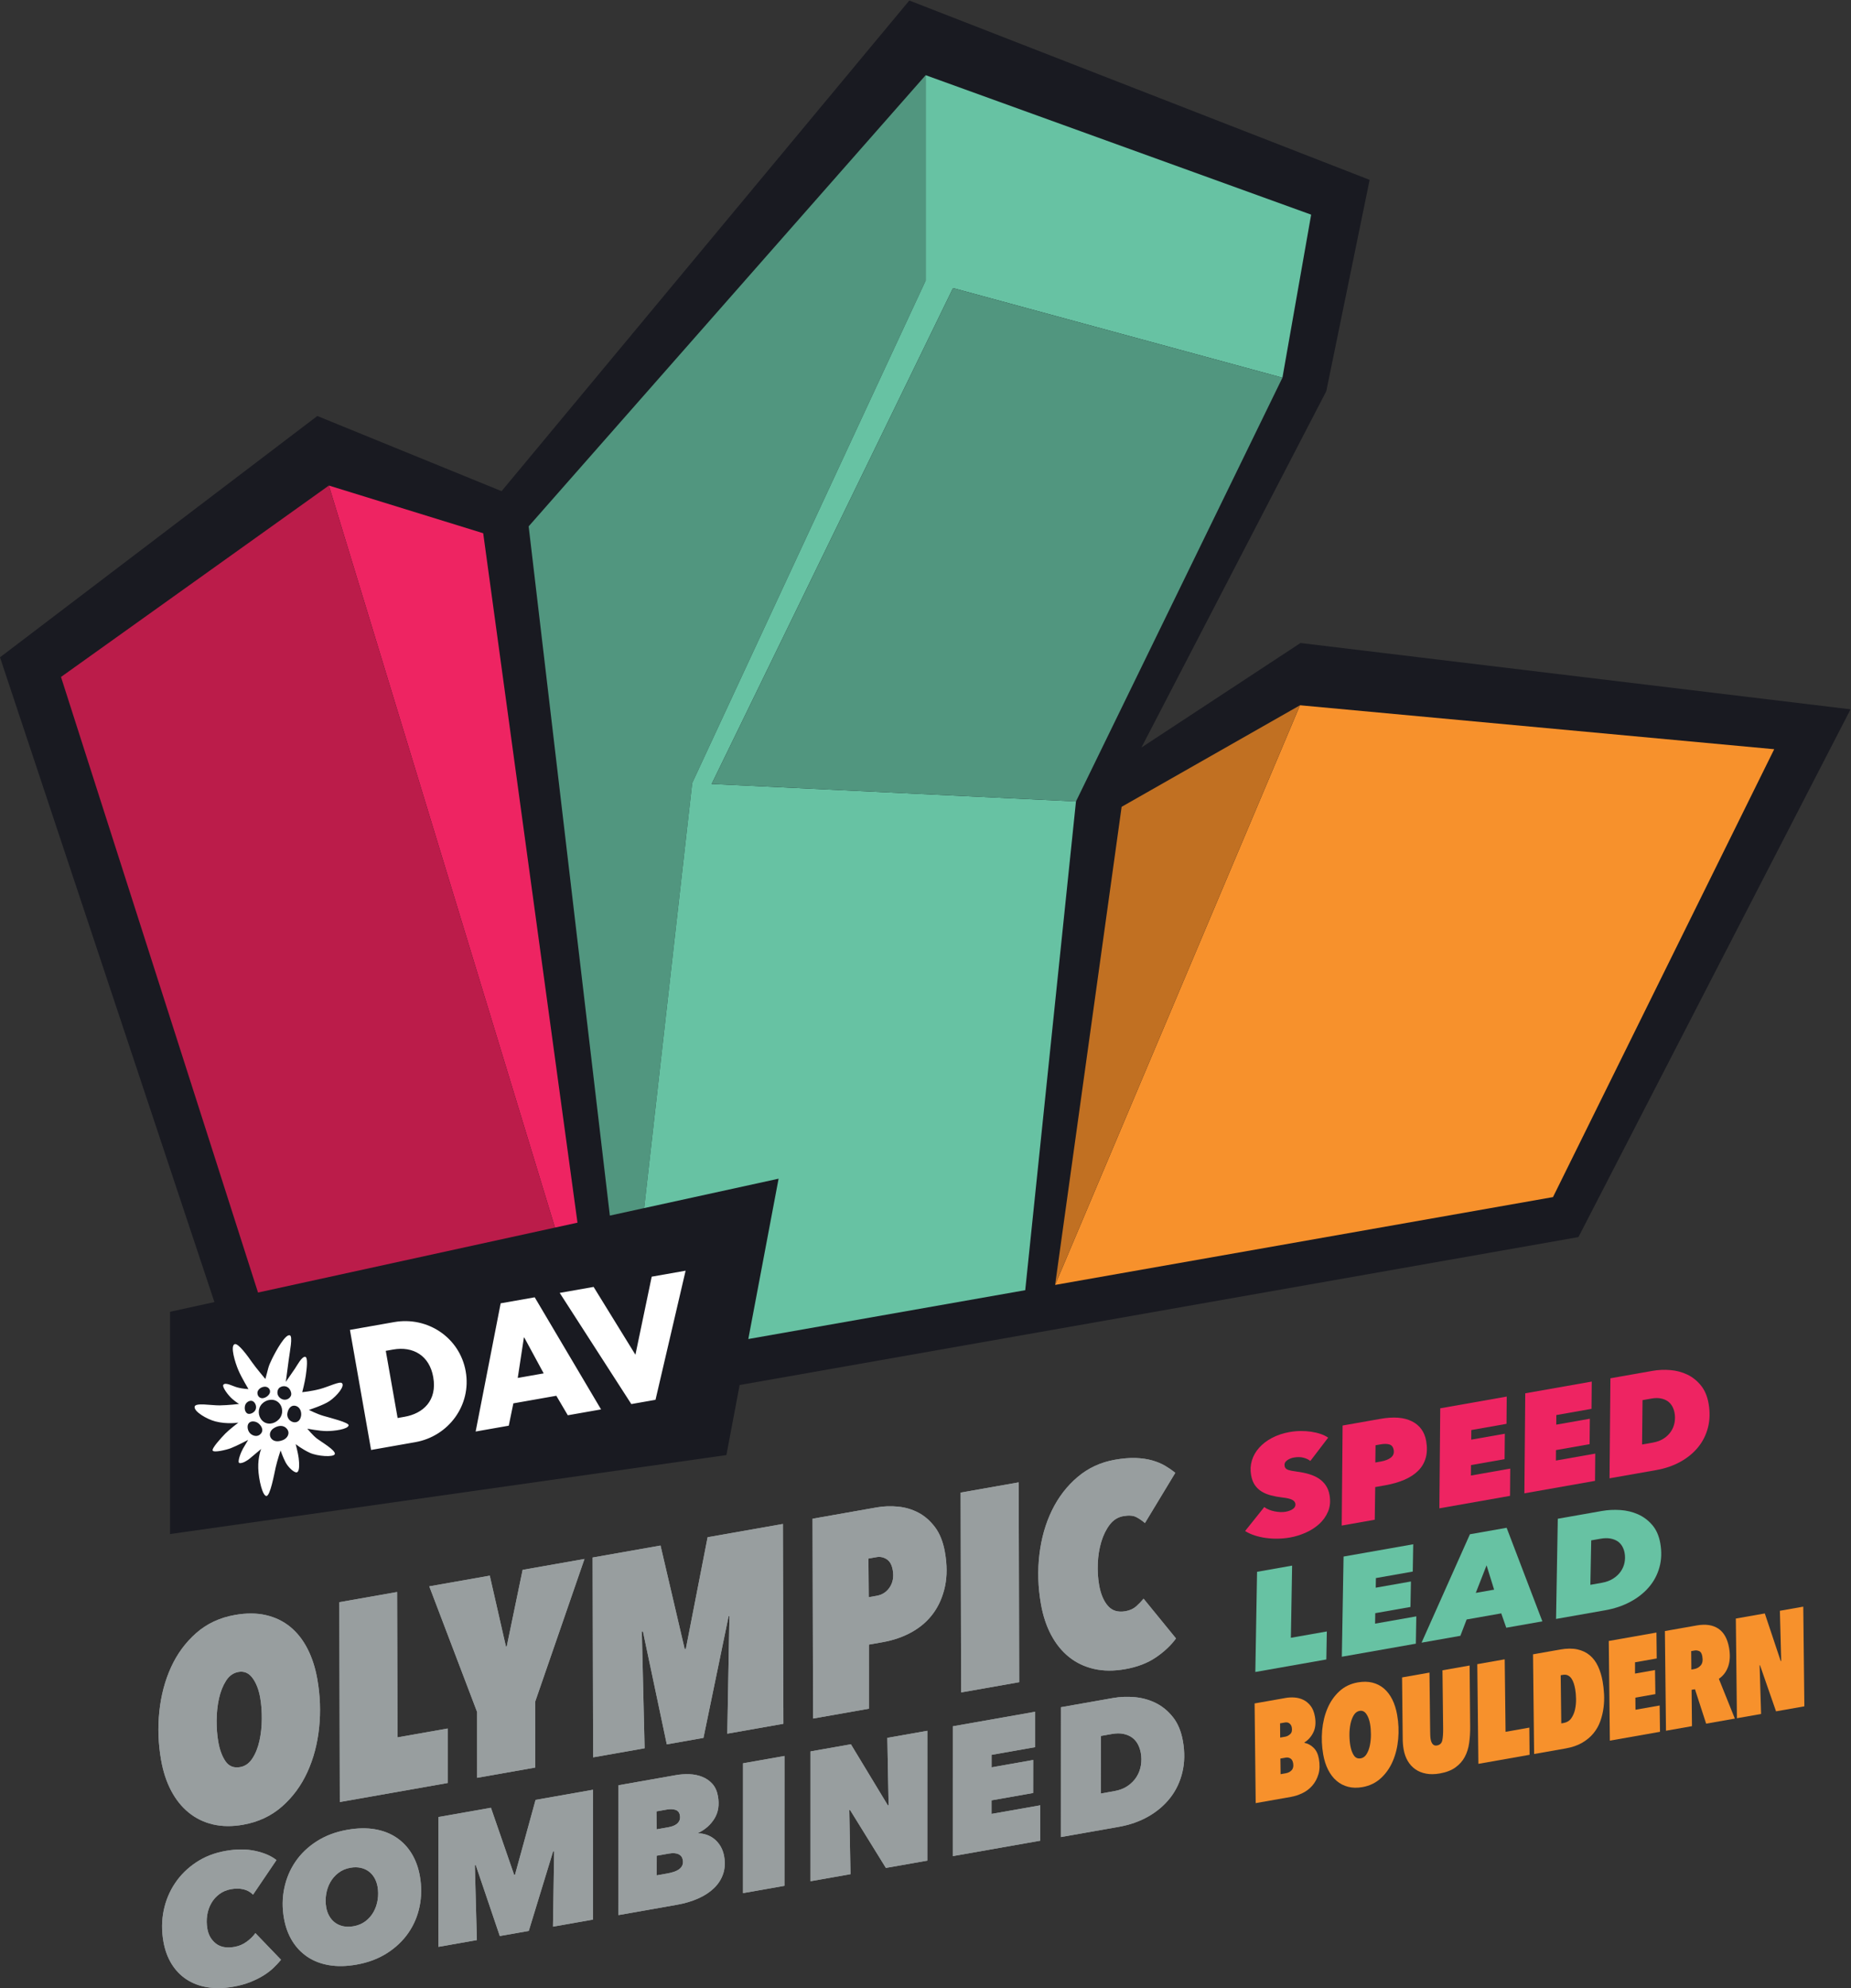 <?xml version="1.0" encoding="UTF-8" standalone="no"?>
<!-- Created with Inkscape (http://www.inkscape.org/) -->

<svg
   version="1.1"
   id="svg2"
   xml:space="preserve"
   width="864.64"
   height="928.333"
   viewBox="0 0 864.64 928.333"
   sodipodi:docname="Logo-OlYMPICCOMBINED-color_4C.svg"
   inkscape:version="1.1.2 (0a00cf5339, 2022-02-04)"
   xmlns:inkscape="http://www.inkscape.org/namespaces/inkscape"
   xmlns:sodipodi="http://sodipodi.sourceforge.net/DTD/sodipodi-0.dtd"
   xmlns="http://www.w3.org/2000/svg"
   xmlns:svg="http://www.w3.org/2000/svg"><rect x="0" y="0" width="864.64" height="928.333" fill="#333333" stroke="none"/><defs
     id="defs6" /><sodipodi:namedview
     id="namedview4"
     pagecolor="#ffffff"
     bordercolor="#666666"
     borderopacity="1.0"
     inkscape:pageshadow="2"
     inkscape:pageopacity="0.0"
     inkscape:pagecheckerboard="0"
     showgrid="false"
     inkscape:zoom="0.94039499"
     inkscape:cx="432.79686"
     inkscape:cy="463.63497"
     inkscape:window-width="3840"
     inkscape:window-height="2007"
     inkscape:window-x="0"
     inkscape:window-y="0"
     inkscape:window-maximized="1"
     inkscape:current-layer="g8" /><g
     id="g8"
     inkscape:groupmode="layer"
     inkscape:label="ink_ext_XXXXXX"
     transform="matrix(1.333,0,0,-1.333,0,928.333)"><g
       id="g10"
       transform="scale(0.1)"><path
         d="M 6484.77,4479.55 4557.32,4711.83 3999.87,4345.68 4647.7,5593.95 4799.56,6334.18 3186.48,6962.46 1757.64,5243.72 1111.98,5507.05 -0.004,4661.7 751.379,2403.17 595.766,2369.15 v -778.6 l 1949.744,276.74 46.34,245.3 2939.48,518.31 953.44,1848.65"
         style="fill:#191a21;fill-opacity:1;fill-rule:nonzero;stroke:none"
         id="path12" /><path
         d="m 1852.57,5120.45 284.53,-2414.34 120.16,26.27 168.44,1489.02 818.04,1759.87 v 719.59 L 1852.57,5120.45"
         style="fill:#51967f;fill-opacity:1;fill-rule:nonzero;stroke:none"
         id="path14" /><path
         d="m 4494.03,5641.23 100.63,571.1 -1350.92,488.53 V 5981.27 L 2425.7,4221.4 2257.26,2732.38 l 471.14,103 -106.11,-561.67 970.41,171.08 177.83,1712.08 -1276.64,61.27 845.85,1737.02 1154.29,-313.93"
         style="fill:#67c2a3;fill-opacity:1;fill-rule:nonzero;stroke:none"
         id="path16" /><path
         d="M 6217.31,4339.79 5442.13,2770.93 3697.4,2463.25 l 858.17,2030.5 1661.74,-153.96"
         style="fill:#f7912c;fill-opacity:1;fill-rule:nonzero;stroke:none"
         id="path18" /><path
         d="m 3930.49,4138.01 625.08,355.74 -858.17,-2030.5 z"
         style="fill:#c17022;fill-opacity:1;fill-rule:nonzero;stroke:none"
         id="path20" /><path
         d="m 1055.03,2004.26 c -3.63,-20.14 -17.62,-25.12 -29.8,-20.94 -11.99,4.04 -20.96,16.89 -17.94,31.59 3.19,16.13 13.2,28.17 28.08,24.84 16.03,-3.67 22.01,-21.34 19.66,-35.49 z m -67.717,59.3 c -20.875,10.67 -17.563,34.07 -6.313,40.74 12.09,7.45 25.82,4.46 33.38,-5.46 4.69,-6.14 8.46,-17.02 4.78,-24.56 -5.71,-11.83 -20.152,-16.54 -31.847,-10.72 z m 4.445,-143.71 c -21.02,-8.51 -35.508,-3.41 -42.375,7.03 -6.715,10.41 -4.117,25.42 9.726,34.32 16.543,10.72 35.219,11.77 46.301,-2.14 12.36,-15.33 1.87,-32.92 -13.652,-39.21 z m -73.188,68.55 c -15.34,15.93 -15.894,41.91 -0.59,58.19 15.473,16.18 41.262,19.85 57.735,5.07 16.418,-14.84 17.918,-42.15 1.39,-59.45 -16.121,-16.96 -42.144,-20.78 -58.535,-3.81 z m -4.074,-45.82 c -10.719,-13.16 -28.101,-9.1 -38.047,0.8 -8.668,8.74 -12.023,26.08 -5.062,35.04 7.449,9.77 23.48,7.7 32.976,0.89 7.836,-5.74 22.172,-21.93 10.133,-36.73 z m -53.531,103.61 c 5.976,9.85 19.293,14.91 27.476,8.08 8,-6.25 12.532,-20.77 5.176,-31.55 -6.328,-9.15 -21.504,-15.03 -28.816,-8.47 -9.895,8.6 -7.871,25.21 -3.836,31.94 z m 42.305,44.97 c 5.777,12.63 21.289,17.45 30.48,14.85 10.934,-3.17 16.48,-15.48 9.512,-25.6 -8.102,-11.54 -20.696,-14.98 -27.067,-13.78 -13.211,2.43 -16.164,17.34 -12.925,24.53 z m 229.74,-86.54 c -22.71,6.6 -50.5,20.84 -50.5,20.84 0,0 51.46,16.57 72.54,31.18 26.5,18.36 54.42,52.66 43.05,62.73 -7.84,6.93 -46.84,-12.71 -76.57,-20.69 -29.74,-7.99 -62.38,-11.2 -62.38,-11.2 0,0 9.38,35.9 12.44,58.1 3.07,22.2 8.99,66.38 -3.02,65.95 -11.68,-0.42 -26.38,-28.61 -35.4,-42.05 -9.02,-13.44 -31.61,-45.82 -31.61,-45.82 0,0 6.82,49.95 10.32,78.04 3.5,28.07 15.13,81.96 3.61,85.18 -15.646,4.37 -47.584,-52.92 -62.365,-83.03 -14.574,-29.67 -12.242,-31.4 -23.152,-70.21 0,0 -33.598,39.71 -47.071,59.11 -13.472,19.41 -47.582,67.01 -60.293,63.1 -16.957,-5.7 1.422,-65.09 12.789,-91.58 11.368,-26.47 35.293,-65.87 35.293,-65.87 0,0 -18.636,0.18 -39.828,6.05 -15.925,4.41 -40.097,18.45 -47.937,9.4 -6.137,-7.08 16.535,-37.15 30.39,-49.36 13.86,-12.21 24.547,-18.17 24.547,-18.17 0,0 -37.664,-4.62 -67.929,-5.03 -30.262,-0.42 -85.063,10.41 -87.875,-4.49 -3.246,-17.25 43.48,-44.24 72.683,-51.72 42.156,-10.8 80.496,-4.17 80.496,-4.17 0,0 -32.277,-24.65 -45.777,-38.52 -13.5,-13.86 -48.813,-52.11 -44.039,-59.64 4.781,-7.54 47.281,2.44 63.402,8.57 20.36,7.74 60.77,29.02 60.77,29.02 0,0 -12.024,-20.01 -18.321,-30.86 -6.3,-10.85 -21.793,-48.9 -11.714,-50.34 10.082,-1.43 25.859,7.9 35.535,15.84 9.679,7.94 40.07,33.61 40.07,33.61 0,0 -11.449,-27.52 -10.137,-67.72 1.309,-40.19 15.243,-97.41 28.645,-96.98 13.391,0.44 27.019,76 32.406,100.04 5.387,24.05 17.117,59.42 17.117,59.42 0,0 8.645,-25.03 17.875,-42.22 9.24,-17.19 30.99,-37.43 39.52,-34.26 10.62,3.97 7.66,35.18 6.01,50.21 -1.65,15.04 -10.41,48.45 -10.41,48.45 0,0 22.21,-17.88 49.78,-30.51 26.33,-12.07 83.58,-16.23 87.28,-4.36 4.05,12.98 -48.55,43.53 -62.25,54.06 -15.58,11.98 -34.11,34.94 -34.11,34.94 0,0 42.9,-8.38 68.18,-8.37 25.27,0.02 74.65,6.05 76.64,20.2 1.37,9.78 -65.99,26.53 -88.7,33.13 z m 385.16,135.75 c 14.44,-81.98 -35.02,-127.5 -100.27,-139 l -24.56,-4.32 -41.48,235.33 25.69,4.53 c 70.27,12.38 127.35,-21.25 140.62,-96.54 z m 113.8,20.06 c -20.84,118.23 -133.53,193.28 -250.71,172.63 l -154.99,-27.32 74.13,-420.6 154.99,27.32 c 116.61,20.55 197.42,129.74 176.58,247.97 z m 205.02,118.92 68.23,-125.95 -90.9,-16.01 21.58,141.77 z m 269.28,-252.18 -232.5,392.69 -119.29,-21.03 -87.7,-449.12 116.03,20.45 16.15,78.22 150.57,26.55 40.23,-68.29 z m 296.28,485.89 -118.78,-20.94 -57.09,-273.42 -146.5,237.55 -118.8,-20.94 250.93,-389.44 84.79,14.94 105.45,452.25"
         style="fill:#ffffff;fill-opacity:1;fill-rule:nonzero;stroke:none"
         id="path22" /><path
         d="m 2023.66,2681.31 -330.38,2415.03 -540.81,167.08 792.28,-2599.36 78.91,17.25"
         style="fill:#ee2462;fill-opacity:1;fill-rule:nonzero;stroke:none"
         id="path24" /><path
         d="M 1944.75,2664.06 1152.47,5263.42 213.746,4592.91 904.176,2436.57 1944.75,2664.06"
         style="fill:#bb1c4a;fill-opacity:1;fill-rule:nonzero;stroke:none"
         id="path26" /><path
         d="m 3339.74,5955.16 1154.3,-313.93 -723.51,-1484.36 -1276.64,61.27 845.85,1737.02"
         style="fill:#51967f;fill-opacity:1;fill-rule:nonzero;stroke:none"
         id="path28" /><path
         d="m 911.805,1017.11 c -5.075,28.77 -14.102,51.91 -27.075,69.41 -12.98,17.49 -29.39,24.48 -49.207,20.99 -17.914,-3.16 -32.41,-13.47 -43.507,-30.91 -11.11,-17.46 -19.317,-38.21 -24.641,-62.21 -5.332,-24.031 -8.074,-49.57 -8.246,-76.628 -0.172,-27.082 1.766,-52.114 5.824,-75.141 4.961,-28.141 13.43,-50.891 25.391,-68.223 11.957,-17.339 29.117,-24.039 51.508,-20.097 17.273,3.051 31.476,13.14 42.632,30.277 11.164,17.121 19.407,37.692 24.727,61.723 5.324,24.008 8.086,49.558 8.254,76.64 0.176,27.047 -1.711,51.77 -5.66,74.169 z m 200.205,64.97 c 10.04,-56.93 12.12,-113.588 6.24,-170.01 -5.86,-56.441 -19.64,-108.308 -41.29,-155.66 -21.66,-47.34 -51.34,-87.519 -89.026,-120.539 -37.707,-33.019 -83.098,-54.211 -136.172,-63.57 -38.379,-6.77 -73.563,-6.379 -105.547,1.16 -31.992,7.539 -60.313,21.348 -84.949,41.41 -24.649,20.051 -45.133,45.598 -61.496,76.688 -16.36,31.07 -28.086,66.761 -35.192,107.043 -10.035,56.91 -12.125,113.597 -6.238,170.019 5.871,56.419 19.508,108.119 40.902,155.089 21.387,46.96 50.766,86.92 88.153,119.9 37.375,32.95 82.597,54.13 135.683,63.49 40.293,7.1 76.594,6.9 108.91,-0.57 32.313,-7.51 60.602,-21.14 84.862,-40.94 24.26,-19.79 44.41,-45.26 60.45,-76.39 16.03,-31.13 27.61,-66.83 34.71,-107.12"
         style="fill:#989e9f;fill-opacity:1;fill-rule:nonzero;stroke:none"
         id="path30" /><path
         d="m 1568.79,718.5 -377.96,-66.641 -1.76,700.001 202.41,35.68 1.74,-509.091 175.54,30.949 0.03,-190.898"
         style="fill:#989e9f;fill-opacity:1;fill-rule:nonzero;stroke:none"
         id="path32" /><path
         d="m 1875.38,772.559 -203.37,-35.86 -0.08,230.449 -167.64,440.292 212,37.38 56.62,-248.18 2.88,0.5 55.62,267.98 216.8,38.23 -172.91,-500.34 0.08,-230.451"
         style="fill:#989e9f;fill-opacity:1;fill-rule:nonzero;stroke:none"
         id="path34" /><path
         d="m 2745.27,925.949 -196.66,-34.668 7.51,411.799 -2.88,-0.51 -88.09,-426.011 -128.54,-22.668 -83.63,395.739 -3.84,-0.68 9.76,-408.759 -180.34,-31.8 -1.77,699.989 237.9,41.96 84.77,-362.91 3.83,0.67 76.4,391.33 263.81,46.51 1.77,-699.991"
         style="fill:#989e9f;fill-opacity:1;fill-rule:nonzero;stroke:none"
         id="path36" /><path
         d="m 3128.46,1464.34 c -3.26,18.55 -10.46,31.29 -21.57,38.24 -11.12,6.94 -22.76,9.33 -34.9,7.19 l -28.78,-5.08 1.11,-135.3 27.82,4.9 c 19.82,3.5 35.18,13.63 46.08,30.38 10.89,16.76 14.3,36.65 10.24,59.67 z m 182.78,62.9 c 7.79,-44.13 7.89,-84.01 0.33,-119.64 -7.57,-35.62 -21.03,-66.85 -40.37,-93.66 -19.34,-26.82 -44.29,-48.86 -74.88,-66.12 -30.59,-17.27 -65.07,-29.27 -103.44,-36.04 l -47.97,-8.45 0.03,-224.541 -195.69,-34.508 -1.77,699.999 225.44,39.75 c 23.65,4.17 48.22,5.04 73.72,2.6 25.48,-2.43 49.3,-9.44 71.46,-21.02 22.15,-11.59 41.64,-28.6 58.46,-51.01 16.81,-22.44 28.37,-51.56 34.68,-87.36"
         style="fill:#989e9f;fill-opacity:1;fill-rule:nonzero;stroke:none"
         id="path38" /><path
         d="m 3571.5,1071.65 -203.37,-35.87 -1.76,700 203.36,35.86 1.77,-699.99"
         style="fill:#989e9f;fill-opacity:1;fill-rule:nonzero;stroke:none"
         id="path40" /><path
         d="m 4012.17,1629.07 c -9.36,8.24 -19.49,15.18 -30.38,20.85 -10.89,5.66 -25.93,6.81 -45.12,3.43 -19.18,-3.38 -35.09,-13.29 -47.68,-29.68 -12.6,-16.42 -22.45,-36.28 -29.54,-59.61 -7.11,-23.35 -11.24,-48.47 -12.43,-75.38 -1.19,-26.92 0.36,-52.54 4.64,-76.83 5.53,-31.35 15.74,-55.59 30.63,-72.74 14.89,-17.15 35.45,-23.43 61.68,-18.8 15.34,2.7 27.86,8.37 37.55,17 9.68,8.63 18.33,17.58 25.93,26.84 l 113.57,-139.22 c -17.5,-24.2 -40.97,-46.3 -70.4,-66.34 -29.46,-20.03 -65.27,-33.75 -107.47,-41.19 -40.3,-7.11 -76.95,-6.81 -109.95,0.88 -33.01,7.69 -62.01,21.54 -86.95,41.54 -24.96,19.99 -45.81,45.66 -62.55,77.02 -16.73,31.32 -28.7,67.45 -35.91,108.39 -10.38,58.84 -12.18,116.71 -5.4,173.63 6.77,56.91 21.42,108.46 43.94,154.63 22.53,46.17 52.42,85.06 89.72,116.71 37.27,31.63 80.86,51.85 130.74,60.65 27.49,4.84 52.04,6.85 73.61,6.05 21.58,-0.82 40.87,-3.68 57.89,-8.58 17.03,-4.92 31.98,-11.19 44.87,-18.79 12.87,-7.63 24.69,-15.78 35.46,-24.43 l -106.45,-176.03"
         style="fill:#989e9f;fill-opacity:1;fill-rule:nonzero;stroke:none"
         id="path42" /><path
         d="M 958.582,71.231 C 948.512,61.52 936.723,52.488 923.215,44.109 909.699,35.719 894.242,28.082 876.836,21.16 859.422,14.23 839.711,8.82 817.699,4.941 784.465,-0.918 754.059,-1.559 726.496,3 698.93,7.539 674.613,16.75 653.539,30.609 c -21.07,13.84 -38.508,31.949 -52.305,54.371 -13.808,22.39 -23.3,48.347 -28.507,77.84 -6.661,37.789 -6.336,74.258 0.957,109.371 7.3,35.118 20.625,67.02 39.976,95.707 19.352,28.692 43.985,52.942 73.891,72.774 29.91,19.828 64.179,33.148 102.804,39.957 38.204,6.742 72.895,6.773 104.063,0.051 31.152,-6.711 55.957,-17.43 74.402,-32.168 l -82.07,-121.11 c -9.375,9.469 -20.656,15.719 -33.824,18.77 -13.172,3.027 -27.442,3.187 -42.801,0.488 -15.797,-2.789 -29.555,-8.539 -41.289,-17.238 -11.742,-8.723 -21.215,-19.383 -28.402,-31.992 -7.204,-12.629 -12.004,-26.641 -14.43,-42.051 -2.418,-15.418 -2.168,-31.438 0.762,-48.047 3.808,-21.602 13.781,-38.68 29.918,-51.273 16.132,-12.559 37.699,-16.457 64.703,-11.707 15.781,2.777 29.937,8.699 42.472,17.769 12.536,9.059 22.95,19.238 31.227,30.559 L 984.789,99.289 C 977.387,90.281 968.645,80.91 958.582,71.231"
         style="fill:#989e9f;fill-opacity:1;fill-rule:nonzero;stroke:none"
         id="path44" /><path
         d="m 1323.04,355.512 c -1.97,11.207 -5.59,21.386 -10.84,30.527 -5.25,9.133 -11.94,16.731 -20.07,22.793 -8.13,6.059 -17.66,10.27 -28.57,12.637 -10.92,2.34 -22.81,2.39 -35.68,0.133 -16.2,-2.864 -30.23,-8.872 -42.11,-18.032 -11.87,-9.148 -21.4,-20.148 -28.55,-32.98 -7.16,-12.82 -11.95,-26.949 -14.37,-42.36 -2.42,-15.41 -2.31,-30.609 0.33,-45.55 1.97,-11.211 5.58,-21.399 10.84,-30.532 5.24,-9.136 11.94,-16.738 20.08,-22.796 8.13,-6.063 17.65,-10.27 28.56,-12.633 10.91,-2.36 23.01,-2.36 36.3,-0.02 16.2,2.871 30.15,8.75 41.85,17.66 11.71,8.911 21.14,19.789 28.3,32.621 7.15,12.821 11.96,26.93 14.37,42.352 2.43,15.41 2.27,30.797 -0.44,46.18 z M 1249.16,82.309 c -35.3,-6.227 -67.42,-6.848 -96.34,-1.887 -28.93,4.969 -54.21,14.738 -75.83,29.348 -21.64,14.601 -39.39,33.3 -53.27,56.128 -13.88,22.821 -23.41,48.973 -28.611,78.473 -6.445,36.527 -6.043,71.938 1.192,106.199 7.229,34.262 20.389,65.282 39.479,93.039 19.08,27.782 43.93,51.43 74.54,70.969 30.6,19.524 66.04,32.832 106.33,39.942 35.72,6.289 68.04,6.96 96.98,2 28.92,-4.961 54.19,-14.739 75.83,-29.348 21.63,-14.602 39.38,-33.313 53.26,-56.133 13.87,-22.82 23.41,-48.969 28.61,-78.469 6.45,-36.55 6.15,-71.929 -0.88,-106.14 -7.03,-34.219 -20.19,-65.231 -39.48,-93.051 -19.3,-27.809 -44.23,-51.481 -74.84,-71 -30.6,-19.52 -66.26,-32.887 -106.97,-40.07"
         style="fill:#989e9f;fill-opacity:1;fill-rule:nonzero;stroke:none"
         id="path46" /><path
         d="m 1937.75,215.301 4.17,264.097 -3.74,-0.648 -85.17,-278.391 -101.55,-17.91 -84.29,248.5 -3.12,-0.539 7.04,-262.129 -134.57,-23.73 0.09,454.82 183.8,32.41 81.25,-234.922 3.11,0.551 72.02,261.942 201.23,35.488 -0.1,-454.82 -140.17,-24.719"
         style="fill:#989e9f;fill-opacity:1;fill-rule:nonzero;stroke:none"
         id="path48" /><path
         d="m 2301.46,463.789 -0.09,-68.75 36.76,6.492 c 7.89,1.391 15.48,3.25 22.78,5.61 7.29,2.359 13.51,5.379 18.63,9.078 5.13,3.683 8.94,8.203 11.42,13.57 2.48,5.352 3.07,11.781 1.75,19.262 -1.69,9.551 -6.73,16.258 -15.12,20.148 -8.39,3.852 -19.65,4.551 -33.77,2.063 z m -1.05,155.281 0.8,-62.808 39.88,7.027 c 5.39,0.949 10.83,2.332 16.28,4.16 5.46,1.832 10.24,4.41 14.38,7.742 4.12,3.309 7.25,7.43 9.38,12.348 2.12,4.91 2.57,10.941 1.31,18.09 -1.7,9.652 -6.76,15.891 -15.19,18.73 -8.43,2.832 -18.65,3.2 -30.69,1.09 z m 68.81,127.121 c 15.36,2.7 31.03,3.758 46.99,3.129 15.94,-0.621 30.83,-3.679 44.65,-9.179 13.82,-5.5 25.65,-13.711 35.5,-24.629 9.84,-10.91 16.35,-25.313 19.51,-43.203 5.35,-30.368 1.29,-56.508 -12.2,-78.411 -13.48,-21.886 -32.48,-38.656 -56.98,-50.269 l 0.22,-1.238 c 10.34,-0.321 20.4,-2.18 30.21,-5.571 9.81,-3.422 18.86,-8.55 27.13,-15.429 8.28,-6.871 15.34,-15.36 21.2,-25.45 5.84,-10.082 9.9,-21.562 12.16,-34.402 3.96,-22.391 2.75,-42.93 -3.6,-61.57 -6.34,-18.66 -16.92,-35.16 -31.73,-49.539 -14.81,-14.379 -33.34,-26.52 -55.57,-36.418 -22.24,-9.903 -47.06,-17.274 -74.48,-22.102 l -204.97,-36.14 0.1,454.82 201.86,35.601"
         style="fill:#989e9f;fill-opacity:1;fill-rule:nonzero;stroke:none"
         id="path50" /><path
         d="m 2603.74,332.73 0.1,454.821 145.17,25.597 -0.1,-454.82 -145.17,-25.598"
         style="fill:#989e9f;fill-opacity:1;fill-rule:nonzero;stroke:none"
         id="path52" /><path
         d="m 3104.4,421.012 -125.78,203.289 -2.49,-0.442 4.28,-224.711 -140.17,-24.718 0.09,454.82 141.43,24.949 129.63,-214.187 2.49,0.437 -4.39,236.262 140.17,24.719 -0.1,-454.821 -145.16,-25.597"
         style="fill:#989e9f;fill-opacity:1;fill-rule:nonzero;stroke:none"
         id="path54" /><path
         d="m 3338.9,462.359 0.1,454.821 288.45,50.859 0.02,-123.957 -152.63,-26.922 -0.01,-43.691 145.79,25.711 -0.17,-115.66 -145.79,-25.7 0.04,-47.531 170.7,30.102 0.02,-123.981 -306.52,-54.051"
         style="fill:#989e9f;fill-opacity:1;fill-rule:nonzero;stroke:none"
         id="path56" /><path
         d="m 3857.69,681.68 46.72,8.242 c 18.69,3.289 34.53,9.398 47.52,18.359 12.97,8.93 23.31,19.571 30.99,31.879 7.68,12.309 12.71,25.649 15.1,40.039 2.38,14.379 2.3,28.871 -0.27,43.453 -1.99,11.25 -5.52,21.59 -10.61,30.996 -5.1,9.422 -11.81,17.141 -20.15,23.204 -8.35,6.027 -18.41,10.269 -30.18,12.707 -11.79,2.429 -25.15,2.339 -40.1,-0.297 l -38.62,-6.813 z m -140.02,302.269 182.54,32.191 c 24.92,4.39 50.53,5.38 76.88,2.97 26.33,-2.42 50.89,-9.35 73.68,-20.739 22.78,-11.391 42.72,-27.922 59.81,-49.531 17.07,-21.61 28.63,-49.449 34.64,-83.5 6.8,-38.629 6.22,-74.82 -1.74,-108.539 -7.98,-33.75 -22.09,-63.641 -42.32,-89.692 -20.26,-26.07 -45.75,-47.898 -76.46,-65.519 -30.73,-17.629 -65.4,-29.84 -104.03,-36.649 l -203.1,-35.812 0.1,454.82"
         style="fill:#989e9f;fill-opacity:1;fill-rule:nonzero;stroke:none"
         id="path58" /><path
         d="m 911.805,1017.11 c -5.075,28.77 -14.102,51.91 -27.075,69.41 -12.98,17.49 -29.39,24.48 -49.207,20.99 -17.914,-3.16 -32.41,-13.47 -43.507,-30.91 -11.11,-17.46 -19.317,-38.21 -24.641,-62.21 -5.332,-24.031 -8.074,-49.57 -8.246,-76.628 -0.172,-27.082 1.766,-52.114 5.824,-75.141 4.961,-28.141 13.43,-50.891 25.391,-68.223 11.957,-17.339 29.117,-24.039 51.508,-20.097 17.273,3.051 31.476,13.14 42.632,30.277 11.164,17.121 19.407,37.692 24.727,61.723 5.324,24.008 8.086,49.558 8.254,76.64 0.176,27.047 -1.711,51.77 -5.66,74.169 z m 200.205,64.97 c 10.04,-56.93 12.12,-113.588 6.24,-170.01 -5.86,-56.441 -19.64,-108.308 -41.29,-155.66 -21.66,-47.34 -51.34,-87.519 -89.026,-120.539 -37.707,-33.019 -83.098,-54.211 -136.172,-63.57 -38.379,-6.77 -73.563,-6.379 -105.547,1.16 -31.992,7.539 -60.313,21.348 -84.949,41.41 -24.649,20.051 -45.133,45.598 -61.496,76.688 -16.36,31.07 -28.086,66.761 -35.192,107.043 -10.035,56.91 -12.125,113.597 -6.238,170.019 5.871,56.419 19.508,108.119 40.902,155.089 21.387,46.96 50.766,86.92 88.153,119.9 37.375,32.95 82.597,54.13 135.683,63.49 40.293,7.1 76.594,6.9 108.91,-0.57 32.313,-7.51 60.602,-21.14 84.862,-40.94 24.26,-19.79 44.41,-45.26 60.45,-76.39 16.03,-31.13 27.61,-66.83 34.71,-107.12"
         style="fill:#989e9f;fill-opacity:1;fill-rule:nonzero;stroke:none"
         id="path60" /><path
         d="m 1568.79,718.5 -377.96,-66.641 -1.76,700.001 202.41,35.68 1.74,-509.091 175.54,30.949 0.03,-190.898"
         style="fill:#989e9f;fill-opacity:1;fill-rule:nonzero;stroke:none"
         id="path62" /><path
         d="m 1875.38,772.559 -203.37,-35.86 -0.08,230.449 -167.64,440.292 212,37.38 56.62,-248.18 2.88,0.5 55.62,267.98 216.8,38.23 -172.91,-500.34 0.08,-230.451"
         style="fill:#989e9f;fill-opacity:1;fill-rule:nonzero;stroke:none"
         id="path64" /><path
         d="m 2745.27,925.949 -196.66,-34.668 7.51,411.799 -2.88,-0.51 -88.09,-426.011 -128.54,-22.668 -83.63,395.739 -3.84,-0.68 9.76,-408.759 -180.34,-31.8 -1.77,699.989 237.9,41.96 84.77,-362.91 3.83,0.67 76.4,391.33 263.81,46.51 1.77,-699.991"
         style="fill:#989e9f;fill-opacity:1;fill-rule:nonzero;stroke:none"
         id="path66" /><path
         d="m 3128.46,1464.34 c -3.26,18.55 -10.46,31.29 -21.57,38.24 -11.12,6.94 -22.76,9.33 -34.9,7.19 l -28.78,-5.08 1.11,-135.3 27.82,4.9 c 19.82,3.5 35.18,13.63 46.08,30.38 10.89,16.76 14.3,36.65 10.24,59.67 z m 182.78,62.9 c 7.79,-44.13 7.89,-84.01 0.33,-119.64 -7.57,-35.62 -21.03,-66.85 -40.37,-93.66 -19.34,-26.82 -44.29,-48.86 -74.88,-66.12 -30.59,-17.27 -65.07,-29.27 -103.44,-36.04 l -47.97,-8.45 0.03,-224.541 -195.69,-34.508 -1.77,699.999 225.44,39.75 c 23.65,4.17 48.22,5.04 73.72,2.6 25.48,-2.43 49.3,-9.44 71.46,-21.02 22.15,-11.59 41.64,-28.6 58.46,-51.01 16.81,-22.44 28.37,-51.56 34.68,-87.36"
         style="fill:#989e9f;fill-opacity:1;fill-rule:nonzero;stroke:none"
         id="path68" /><path
         d="m 3571.5,1071.65 -203.37,-35.87 -1.76,700 203.36,35.86 1.77,-699.99"
         style="fill:#989e9f;fill-opacity:1;fill-rule:nonzero;stroke:none"
         id="path70" /><path
         d="m 4012.17,1629.07 c -9.36,8.24 -19.49,15.18 -30.38,20.85 -10.89,5.66 -25.93,6.81 -45.12,3.43 -19.18,-3.38 -35.09,-13.29 -47.68,-29.68 -12.6,-16.42 -22.45,-36.28 -29.54,-59.61 -7.11,-23.35 -11.24,-48.47 -12.43,-75.38 -1.19,-26.92 0.36,-52.54 4.64,-76.83 5.53,-31.35 15.74,-55.59 30.63,-72.74 14.89,-17.15 35.45,-23.43 61.68,-18.8 15.34,2.7 27.86,8.37 37.55,17 9.68,8.63 18.33,17.58 25.93,26.84 l 113.57,-139.22 c -17.5,-24.2 -40.97,-46.3 -70.4,-66.34 -29.46,-20.03 -65.27,-33.75 -107.47,-41.19 -40.3,-7.11 -76.95,-6.81 -109.95,0.88 -33.01,7.69 -62.01,21.54 -86.95,41.54 -24.96,19.99 -45.81,45.66 -62.55,77.02 -16.73,31.32 -28.7,67.45 -35.91,108.39 -10.38,58.84 -12.18,116.71 -5.4,173.63 6.77,56.91 21.42,108.46 43.94,154.63 22.53,46.17 52.42,85.06 89.72,116.71 37.27,31.63 80.86,51.85 130.74,60.65 27.49,4.84 52.04,6.85 73.61,6.05 21.58,-0.82 40.87,-3.68 57.89,-8.58 17.03,-4.92 31.98,-11.19 44.87,-18.79 12.87,-7.63 24.69,-15.78 35.46,-24.43 l -106.45,-176.03"
         style="fill:#989e9f;fill-opacity:1;fill-rule:nonzero;stroke:none"
         id="path72" /><path
         d="M 958.582,71.231 C 948.512,61.52 936.723,52.488 923.215,44.109 909.699,35.719 894.242,28.082 876.836,21.16 859.422,14.23 839.711,8.82 817.699,4.941 784.465,-0.918 754.059,-1.559 726.496,3 698.93,7.539 674.613,16.75 653.539,30.609 c -21.07,13.84 -38.508,31.949 -52.305,54.371 -13.808,22.39 -23.3,48.347 -28.507,77.84 -6.661,37.789 -6.336,74.258 0.957,109.371 7.3,35.118 20.625,67.02 39.976,95.707 19.352,28.692 43.985,52.942 73.891,72.774 29.91,19.828 64.179,33.148 102.804,39.957 38.204,6.742 72.895,6.773 104.063,0.051 31.152,-6.711 55.957,-17.43 74.402,-32.168 l -82.07,-121.11 c -9.375,9.469 -20.656,15.719 -33.824,18.77 -13.172,3.027 -27.442,3.187 -42.801,0.488 -15.797,-2.789 -29.555,-8.539 -41.289,-17.238 -11.742,-8.723 -21.215,-19.383 -28.402,-31.992 -7.204,-12.629 -12.004,-26.641 -14.43,-42.051 -2.418,-15.418 -2.168,-31.438 0.762,-48.047 3.808,-21.602 13.781,-38.68 29.918,-51.273 16.132,-12.559 37.699,-16.457 64.703,-11.707 15.781,2.777 29.937,8.699 42.472,17.769 12.536,9.059 22.95,19.238 31.227,30.559 L 984.789,99.289 C 977.387,90.281 968.645,80.91 958.582,71.231"
         style="fill:#989e9f;fill-opacity:1;fill-rule:nonzero;stroke:none"
         id="path74" /><path
         d="m 1323.04,355.512 c -1.97,11.207 -5.59,21.386 -10.84,30.527 -5.25,9.133 -11.94,16.731 -20.07,22.793 -8.13,6.059 -17.66,10.27 -28.57,12.637 -10.92,2.34 -22.81,2.39 -35.68,0.133 -16.2,-2.864 -30.23,-8.872 -42.11,-18.032 -11.87,-9.148 -21.4,-20.148 -28.55,-32.98 -7.16,-12.82 -11.95,-26.949 -14.37,-42.36 -2.42,-15.41 -2.31,-30.609 0.33,-45.55 1.97,-11.211 5.58,-21.399 10.84,-30.532 5.24,-9.136 11.94,-16.738 20.08,-22.796 8.13,-6.063 17.65,-10.27 28.56,-12.633 10.91,-2.36 23.01,-2.36 36.3,-0.02 16.2,2.871 30.15,8.75 41.85,17.66 11.71,8.911 21.14,19.789 28.3,32.621 7.15,12.821 11.96,26.93 14.37,42.352 2.43,15.41 2.27,30.797 -0.44,46.18 z M 1249.16,82.309 c -35.3,-6.227 -67.42,-6.848 -96.34,-1.887 -28.93,4.969 -54.21,14.738 -75.83,29.348 -21.64,14.601 -39.39,33.3 -53.27,56.128 -13.88,22.821 -23.41,48.973 -28.611,78.473 -6.445,36.527 -6.043,71.938 1.192,106.199 7.229,34.262 20.389,65.282 39.479,93.039 19.08,27.782 43.93,51.43 74.54,70.969 30.6,19.524 66.04,32.832 106.33,39.942 35.72,6.289 68.04,6.96 96.98,2 28.92,-4.961 54.19,-14.739 75.83,-29.348 21.63,-14.602 39.38,-33.313 53.26,-56.133 13.87,-22.82 23.41,-48.969 28.61,-78.469 6.45,-36.55 6.15,-71.929 -0.88,-106.14 -7.03,-34.219 -20.19,-65.231 -39.48,-93.051 -19.3,-27.809 -44.23,-51.481 -74.84,-71 -30.6,-19.52 -66.26,-32.887 -106.97,-40.07"
         style="fill:#989e9f;fill-opacity:1;fill-rule:nonzero;stroke:none"
         id="path76" /><path
         d="m 1937.75,215.301 4.17,264.097 -3.74,-0.648 -85.17,-278.391 -101.55,-17.91 -84.29,248.5 -3.12,-0.539 7.04,-262.129 -134.57,-23.73 0.09,454.82 183.8,32.41 81.25,-234.922 3.11,0.551 72.02,261.942 201.23,35.488 -0.1,-454.82 -140.17,-24.719"
         style="fill:#989e9f;fill-opacity:1;fill-rule:nonzero;stroke:none"
         id="path78" /><path
         d="m 2301.46,463.789 -0.09,-68.75 36.76,6.492 c 7.89,1.391 15.48,3.25 22.78,5.61 7.29,2.359 13.51,5.379 18.63,9.078 5.13,3.683 8.94,8.203 11.42,13.57 2.48,5.352 3.07,11.781 1.75,19.262 -1.69,9.551 -6.73,16.258 -15.12,20.148 -8.39,3.852 -19.65,4.551 -33.77,2.063 z m -1.05,155.281 0.8,-62.808 39.88,7.027 c 5.39,0.949 10.83,2.332 16.28,4.16 5.46,1.832 10.24,4.41 14.38,7.742 4.12,3.309 7.25,7.43 9.38,12.348 2.12,4.91 2.57,10.941 1.31,18.09 -1.7,9.652 -6.76,15.891 -15.19,18.73 -8.43,2.832 -18.65,3.2 -30.69,1.09 z m 68.81,127.121 c 15.36,2.7 31.03,3.758 46.99,3.129 15.94,-0.621 30.83,-3.679 44.65,-9.179 13.82,-5.5 25.65,-13.711 35.5,-24.629 9.84,-10.91 16.35,-25.313 19.51,-43.203 5.35,-30.368 1.29,-56.508 -12.2,-78.411 -13.48,-21.886 -32.48,-38.656 -56.98,-50.269 l 0.22,-1.238 c 10.34,-0.321 20.4,-2.18 30.21,-5.571 9.81,-3.422 18.86,-8.55 27.13,-15.429 8.28,-6.871 15.34,-15.36 21.2,-25.45 5.84,-10.082 9.9,-21.562 12.16,-34.402 3.96,-22.391 2.75,-42.93 -3.6,-61.57 -6.34,-18.66 -16.92,-35.16 -31.73,-49.539 -14.81,-14.379 -33.34,-26.52 -55.57,-36.418 -22.24,-9.903 -47.06,-17.274 -74.48,-22.102 l -204.97,-36.14 0.1,454.82 201.86,35.601"
         style="fill:#989e9f;fill-opacity:1;fill-rule:nonzero;stroke:none"
         id="path80" /><path
         d="m 2603.74,332.73 0.1,454.821 145.17,25.597 -0.1,-454.82 -145.17,-25.598"
         style="fill:#989e9f;fill-opacity:1;fill-rule:nonzero;stroke:none"
         id="path82" /><path
         d="m 3104.4,421.012 -125.78,203.289 -2.49,-0.442 4.28,-224.711 -140.17,-24.718 0.09,454.82 141.43,24.949 129.63,-214.187 2.49,0.437 -4.39,236.262 140.17,24.719 -0.1,-454.821 -145.16,-25.597"
         style="fill:#989e9f;fill-opacity:1;fill-rule:nonzero;stroke:none"
         id="path84" /><path
         d="m 3338.9,462.359 0.1,454.821 288.45,50.859 0.02,-123.957 -152.63,-26.922 -0.01,-43.691 145.79,25.711 -0.17,-115.66 -145.79,-25.7 0.04,-47.531 170.7,30.102 0.02,-123.981 -306.52,-54.051"
         style="fill:#989e9f;fill-opacity:1;fill-rule:nonzero;stroke:none"
         id="path86" /><path
         d="m 3857.69,681.68 46.72,8.242 c 18.69,3.289 34.53,9.398 47.52,18.359 12.97,8.93 23.31,19.571 30.99,31.879 7.68,12.309 12.71,25.649 15.1,40.039 2.38,14.379 2.3,28.871 -0.27,43.453 -1.99,11.25 -5.52,21.59 -10.61,30.996 -5.1,9.422 -11.81,17.141 -20.15,23.204 -8.35,6.027 -18.41,10.269 -30.18,12.707 -11.79,2.429 -25.15,2.339 -40.1,-0.297 l -38.62,-6.813 z m -140.02,302.269 182.54,32.191 c 24.92,4.39 50.53,5.38 76.88,2.97 26.33,-2.42 50.89,-9.35 73.68,-20.739 22.78,-11.391 42.72,-27.922 59.81,-49.531 17.07,-21.61 28.63,-49.449 34.64,-83.5 6.8,-38.629 6.22,-74.82 -1.74,-108.539 -7.98,-33.75 -22.09,-63.641 -42.32,-89.692 -20.26,-26.07 -45.75,-47.898 -76.46,-65.519 -30.73,-17.629 -65.4,-29.84 -104.03,-36.649 l -203.1,-35.812 0.1,454.82"
         style="fill:#989e9f;fill-opacity:1;fill-rule:nonzero;stroke:none"
         id="path88" /><path
         d="m 4591.84,1846.54 c -6.84,5.38 -15.13,9.26 -24.88,11.66 -9.77,2.4 -20.69,2.54 -32.77,0.41 -9.39,-1.66 -17.53,-5.07 -24.39,-10.24 -6.87,-5.17 -9.6,-11.75 -8.2,-19.73 1.13,-6.4 5.17,-10.77 12.14,-13.19 6.98,-2.39 16.98,-4.4 30.02,-6.06 16.22,-2.08 30.88,-5.1 43.98,-9.05 13.1,-3.94 24.55,-9.18 34.31,-15.69 9.75,-6.52 17.8,-14.48 24.11,-23.91 6.33,-9.44 10.61,-20.55 12.86,-33.32 3.83,-21.72 2.09,-41.13 -5.23,-58.23 -7.31,-17.11 -17.9,-31.83 -31.75,-44.15 -13.84,-12.33 -29.73,-22.37 -47.67,-30.14 -17.93,-7.78 -35.79,-13.24 -53.57,-16.38 -14.09,-2.48 -28.39,-3.85 -42.86,-4.09 -14.49,-0.25 -28.56,0.57 -42.2,2.44 -13.65,1.87 -26.71,4.84 -39.18,8.91 -12.48,4.05 -23.59,9.18 -33.33,15.37 l 67.16,83.98 c 4.82,-3.76 10.38,-6.89 16.71,-9.4 6.32,-2.51 12.8,-4.42 19.43,-5.72 6.63,-1.3 13.26,-2.1 19.89,-2.43 6.62,-0.3 12.62,0.01 17.99,0.96 11.74,2.07 20.81,5.57 27.2,10.48 6.41,4.9 8.98,10.89 7.74,17.92 -1.01,5.75 -4.86,10.34 -11.52,13.79 -6.65,3.44 -18.45,6.12 -35.41,8.08 -13.41,1.59 -26.2,3.94 -38.34,7.06 -12.13,3.13 -22.95,7.57 -32.44,13.32 -9.49,5.73 -17.46,13.22 -23.93,22.46 -6.48,9.23 -10.98,21.04 -13.51,35.43 -3.1,17.56 -2.2,34.52 2.71,50.87 4.9,16.35 13.33,31.25 25.31,44.74 11.97,13.47 27.06,25.03 45.25,34.66 18.2,9.64 38.86,16.49 62.02,20.58 12.74,2.24 25.5,3.42 38.29,3.53 12.77,0.1 25.03,-0.7 36.73,-2.41 11.72,-1.73 22.74,-4.33 33.03,-7.78 10.29,-3.45 19.19,-7.81 26.69,-13.07 l -62.39,-81.66"
         style="fill:#ee2462;fill-opacity:1;fill-rule:nonzero;stroke:none"
         id="path90" /><path
         d="m 4838.14,1844.5 c 16.1,2.83 28.23,7.61 36.38,14.31 8.17,6.71 11.28,15.5 9.37,26.37 -1.81,10.22 -6.74,16.6 -14.8,19.13 -8.05,2.53 -18.45,2.67 -31.2,0.42 l -17.61,-3.1 -0.77,-60.42 z m -20.63,-203.77 -115.74,-20.4 3.08,350.39 132.84,23.43 c 45.97,8.1 82.7,5.19 110.24,-8.73 27.53,-13.92 44.12,-36.86 49.76,-68.81 3.83,-21.74 3.38,-41.24 -1.36,-58.55 -4.73,-17.31 -13.41,-32.35 -26.02,-45.1 -12.63,-12.78 -28.74,-23.44 -48.32,-32 -19.6,-8.57 -42.48,-15.15 -68.64,-19.76 l -34.22,-6.04 -1.62,-114.43"
         style="fill:#ee2462;fill-opacity:1;fill-rule:nonzero;stroke:none"
         id="path92" /><path
         d="m 5043.95,1680.66 3.07,350.39 232.99,41.08 -0.8,-95.5 -123.29,-21.74 -0.29,-33.65 117.75,20.76 -0.89,-89.1 -117.75,-20.77 -0.28,-36.61 137.87,24.31 -0.8,-95.52 -247.58,-43.65"
         style="fill:#ee2462;fill-opacity:1;fill-rule:nonzero;stroke:none"
         id="path94" /><path
         d="m 5341.85,1733.19 3.07,350.39 232.99,41.08 -0.8,-95.5 -123.29,-21.74 -0.29,-33.65 117.75,20.76 -0.89,-89.1 -117.75,-20.77 -0.28,-36.62 137.87,24.32 -0.8,-95.52 -247.58,-43.65"
         style="fill:#ee2462;fill-opacity:1;fill-rule:nonzero;stroke:none"
         id="path96" /><path
         d="m 5754.27,1904.24 37.74,6.65 c 15.1,2.67 27.91,7.48 38.45,14.47 10.52,6.98 18.92,15.22 25.21,24.77 6.27,9.53 10.42,19.85 12.44,30.94 2.02,11.09 2.04,22.26 0.07,33.48 -1.54,8.66 -4.32,16.59 -8.35,23.81 -4.06,7.21 -9.42,13.13 -16.11,17.73 -6.7,4.6 -14.78,7.81 -24.26,9.61 -9.49,1.8 -20.27,1.63 -32.34,-0.5 l -31.2,-5.5 z m -110.95,231.96 147.44,26 c 20.14,3.55 40.81,4.48 62.05,2.8 21.22,-1.7 40.97,-6.87 59.27,-15.5 18.3,-8.63 34.27,-21.23 47.91,-37.77 13.64,-16.53 22.78,-37.91 27.4,-64.09 5.23,-29.71 4.52,-57.6 -2.12,-83.64 -6.65,-26.05 -18.23,-49.16 -34.73,-69.38 -16.5,-20.2 -37.21,-37.19 -62.09,-50.97 -24.9,-13.78 -52.95,-23.42 -84.15,-28.92 l -164.04,-28.92 3.06,350.39"
         style="fill:#ee2462;fill-opacity:1;fill-rule:nonzero;stroke:none"
         id="path98" /><path
         d="m 4399.03,1107.38 6.07,350.93 122.83,21.66 -4.35,-252.79 125.99,22.22 -1.72,-98.14 -248.82,-43.88"
         style="fill:#67c2a3;fill-opacity:1;fill-rule:nonzero;stroke:none"
         id="path100" /><path
         d="m 4702.15,1160.83 6.07,350.92 244.08,43.04 -1.61,-95.65 -129.16,-22.78 -0.58,-33.7 123.36,21.76 -1.66,-89.25 -123.36,-21.75 -0.61,-36.67 144.45,25.47 -1.6,-95.66 -259.38,-45.73"
         style="fill:#67c2a3;fill-opacity:1;fill-rule:nonzero;stroke:none"
         id="path102" /><path
         d="m 5209.36,1481.04 -37.85,-96.62 64.3,11.34 z m 68.99,-218.61 -17.56,50.27 -121.25,-21.38 -21.98,-57.24 -136,-23.99 169.49,379.75 128.63,22.68 125.2,-327.78 -126.53,-22.31"
         style="fill:#67c2a3;fill-opacity:1;fill-rule:nonzero;stroke:none"
         id="path104" /><path
         d="m 5573.09,1412.73 39.54,6.97 c 15.81,2.8 29.26,7.72 40.33,14.8 11.07,7.08 19.92,15.4 26.57,25.01 6.64,9.61 11.07,19.96 13.28,31.08 2.19,11.13 2.31,22.32 0.34,33.54 -1.54,8.66 -4.38,16.57 -8.55,23.78 -4.17,7.18 -9.73,13.06 -16.7,17.62 -6.96,4.55 -15.4,7.7 -25.3,9.43 -9.91,1.71 -21.18,1.46 -33.84,-0.76 l -32.68,-5.77 z m -114.18,231.39 154.46,27.24 c 21.09,3.71 42.72,4.81 64.91,3.3 22.19,-1.53 42.83,-6.54 61.91,-15.04 19.07,-8.49 35.67,-20.97 49.8,-37.42 14.13,-16.45 23.52,-37.78 28.14,-63.96 5.24,-29.72 4.27,-57.65 -2.89,-83.79 -7.17,-26.14 -19.48,-49.38 -36.9,-69.75 -17.42,-20.37 -39.22,-37.56 -65.37,-51.56 -26.17,-13.99 -55.58,-23.88 -88.27,-29.64 l -171.86,-30.3 6.07,350.92"
         style="fill:#67c2a3;fill-opacity:1;fill-rule:nonzero;stroke:none"
         id="path106" /><path
         d="m 4531.53,787.789 c -1.47,8.313 -4.73,13.922 -9.78,16.82 -5.05,2.903 -10.46,3.832 -16.21,2.821 l -18.67,-3.289 0.73,-54.719 18.2,3.207 c 8.81,1.551 15.75,5.242 20.82,11.082 5.07,5.84 6.71,13.859 4.91,24.078 z m -4.71,125.191 c -1.08,6.071 -3.77,10.782 -8.13,14.129 -4.34,3.34 -9.55,4.493 -15.62,3.422 l -17.3,-3.051 0.34,-49.851 17.76,3.133 c 6.37,1.117 12.24,4.218 17.61,9.277 5.36,5.07 7.15,12.711 5.34,22.941 z m 81.08,38.012 c 3.78,-21.402 1.93,-39.762 -5.53,-55.082 -7.47,-15.328 -17.99,-27.129 -31.55,-35.461 l 0.72,-1.347 c 11.66,-2.231 22.2,-7.942 31.66,-17.153 9.44,-9.219 15.6,-21.949 18.47,-38.258 3.66,-20.769 3.18,-38.882 -1.44,-54.359 -4.63,-15.48 -11.76,-28.762 -21.38,-39.84 -9.63,-11.094 -21.06,-19.871 -34.33,-26.312 -13.26,-6.469 -26.7,-10.891 -40.37,-13.301 l -123.83,-21.84 -3.83,349.18 109.72,19.361 c 9.41,1.65 19.5,2.11 30.27,1.37 10.77,-0.74 21.03,-3.44 30.78,-8.15 9.74,-4.71 18.27,-11.78 25.56,-21.191 7.3,-9.41 12.32,-21.961 15.08,-37.617"
         style="fill:#f7912c;fill-opacity:1;fill-rule:nonzero;stroke:none"
         id="path108" /><path
         d="m 4801.06,925.762 c -2.53,14.367 -6.92,25.937 -13.16,34.726 -6.25,8.793 -14.08,12.352 -23.48,10.692 -8.5,-1.5 -15.35,-6.578 -20.55,-15.239 -5.21,-8.66 -9.02,-18.972 -11.46,-30.921 -2.42,-11.961 -3.62,-24.7 -3.58,-38.188 0.03,-13.504 1.06,-26.004 3.09,-37.512 2.48,-14.058 6.6,-25.441 12.35,-34.129 5.77,-8.699 13.96,-12.132 24.58,-10.25 8.19,1.438 14.9,6.399 20.14,14.918 5.23,8.5 9.06,18.723 11.49,30.68 2.42,11.961 3.62,24.691 3.6,38.191 -0.04,13.5 -1.04,25.84 -3.02,37.032 z m 94.9,31.558 c 5.02,-28.449 6.24,-56.718 3.69,-84.84 -2.55,-28.128 -8.88,-53.96 -18.96,-77.46 -10.1,-23.528 -24.03,-43.45 -41.81,-59.758 -17.78,-16.313 -39.27,-26.703 -64.45,-31.133 -18.22,-3.219 -34.94,-2.859 -50.19,1.031 -15.24,3.899 -28.76,10.91 -40.55,21.02 -11.8,10.101 -21.66,22.941 -29.57,38.519 -7.91,15.571 -13.63,33.422 -17.18,53.543 -5.01,28.438 -6.24,56.727 -3.7,84.84 2.56,28.129 8.82,53.848 18.78,77.188 9.97,23.34 23.77,43.13 41.4,59.42 17.63,16.29 39.03,26.66 64.23,31.11 19.13,3.37 36.38,3.11 51.78,-0.76 15.39,-3.88 28.89,-10.81 40.51,-20.77 11.62,-10 21.3,-22.78 29.07,-38.38 7.74,-15.589 13.4,-33.441 16.95,-53.57"
         style="fill:#f7912c;fill-opacity:1;fill-rule:nonzero;stroke:none"
         id="path110" /><path
         d="m 5151.88,916.961 c 0.2,-20.723 -0.97,-40.211 -3.55,-58.449 -2.58,-18.242 -7.75,-34.563 -15.54,-48.942 -7.8,-14.398 -18.71,-26.621 -32.74,-36.66 -14.03,-10.039 -32.13,-17.039 -54.29,-20.941 -17.91,-3.16 -34.06,-3.36 -48.46,-0.637 -14.42,2.727 -26.97,7.848 -37.69,15.348 -10.71,7.5 -19.53,17.14 -26.45,28.941 -6.94,11.789 -11.72,25.18 -14.37,40.199 -1.12,6.379 -1.97,12.918 -2.52,19.578 -0.54,6.653 -0.8,13.442 -0.77,20.364 l -2.27,212.588 96.06,16.93 2.37,-205.151 c 0.05,-5.578 0.18,-10.758 0.39,-15.5 0.21,-4.738 0.66,-9.02 1.33,-12.848 1.35,-7.672 3.86,-13.48 7.53,-17.449 3.68,-3.973 8.55,-5.422 14.62,-4.352 10.31,1.821 16.54,7.782 18.68,17.879 2.13,10.09 3.13,23.532 2.98,40.301 l -2.36,205.15 95.14,16.77 1.91,-213.119"
         style="fill:#f7912c;fill-opacity:1;fill-rule:nonzero;stroke:none"
         id="path112" /><path
         d="m 5360.04,817.27 -179.38,-31.629 -3.83,349.179 96.07,16.94 3,-253.951 83.31,14.703 0.83,-95.242"
         style="fill:#f7912c;fill-opacity:1;fill-rule:nonzero;stroke:none"
         id="path114" /><path
         d="m 5519.97,1047.08 c -1.24,7.03 -2.91,13.82 -5,20.38 -2.1,6.54 -4.82,12.24 -8.17,17.08 -3.37,4.84 -7.53,8.47 -12.49,10.9 -4.96,2.41 -10.79,3.04 -17.46,1.86 l -7.74,-1.37 2.04,-168.649 8.65,1.528 c 11.23,1.98 19.98,7.402 26.24,16.242 6.26,8.847 10.7,19.179 13.31,31.019 2.61,11.821 3.8,24.14 3.58,36.94 -0.23,12.81 -1.21,24.16 -2.96,34.07 z m -143.99,-226.998 -3.83,349.178 95.16,16.78 c 23.05,4.07 43.14,4.23 60.23,0.5 17.09,-3.75 31.61,-10.67 43.57,-20.74 11.93,-10.08 21.56,-22.96 28.86,-38.64 7.31,-15.68 12.7,-33.41 16.19,-53.23 2.37,-13.42 4,-27.96 4.88,-43.62 0.89,-15.65 0.31,-31.49 -1.71,-47.49 -2.04,-16.011 -5.76,-31.738 -11.17,-47.179 -5.41,-15.461 -13.31,-29.621 -23.72,-42.481 -10.4,-12.879 -23.63,-24.012 -39.65,-33.43 -16.02,-9.41 -35.41,-16.121 -58.18,-20.14 l -110.63,-19.508"
         style="fill:#f7912c;fill-opacity:1;fill-rule:nonzero;stroke:none"
         id="path116" /><path
         d="m 5805.65,1154.77 -76.04,-13.41 -0.07,-39.54 70.12,12.37 1.24,-84.28 -70.12,-12.37 0.45,-42.411 84.68,14.93 1.23,-92.188 -175.73,-30.992 -3.83,349.191 167.09,29.45 0.98,-90.75"
         style="fill:#f7912c;fill-opacity:1;fill-rule:nonzero;stroke:none"
         id="path118" /><path
         d="m 5965.35,1162.18 c -1.73,9.91 -5.4,16.02 -10.97,18.32 -5.57,2.32 -10.63,3.08 -15.18,2.27 l -12.75,-2.25 0.59,-64.63 10.02,1.77 c 9.11,1.61 16.72,5.91 22.84,12.92 6.12,7.01 7.93,17.54 5.45,31.6 z m 93.79,29.9 c 4.34,-24.61 3.37,-46.21 -2.9,-64.77 -6.28,-18.56 -17.23,-33.17 -32.88,-43.85 l 56.03,-139.339 -100.62,-17.75 -39.1,120.599 -11.84,-2.08 1.31,-127.269 -91.05,-16.051 -3.83,349.18 111.54,19.67 c 31.26,5.5 56.58,1.73 75.94,-11.32 19.36,-13.07 31.83,-35.4 37.4,-67.02"
         style="fill:#f7912c;fill-opacity:1;fill-rule:nonzero;stroke:none"
         id="path120" /><path
         d="m 6322.96,987.07 -99.26,-17.511 -56.18,161.561 -1.37,-0.24 5.2,-170.548 -84.69,-14.934 -3.83,349.182 101.54,17.9 55.66,-166.6 1.82,0.33 -4.67,175.58 81.95,14.46 3.83,-349.18"
         style="fill:#f7912c;fill-opacity:1;fill-rule:nonzero;stroke:none"
         id="path122" /></g></g></svg>

